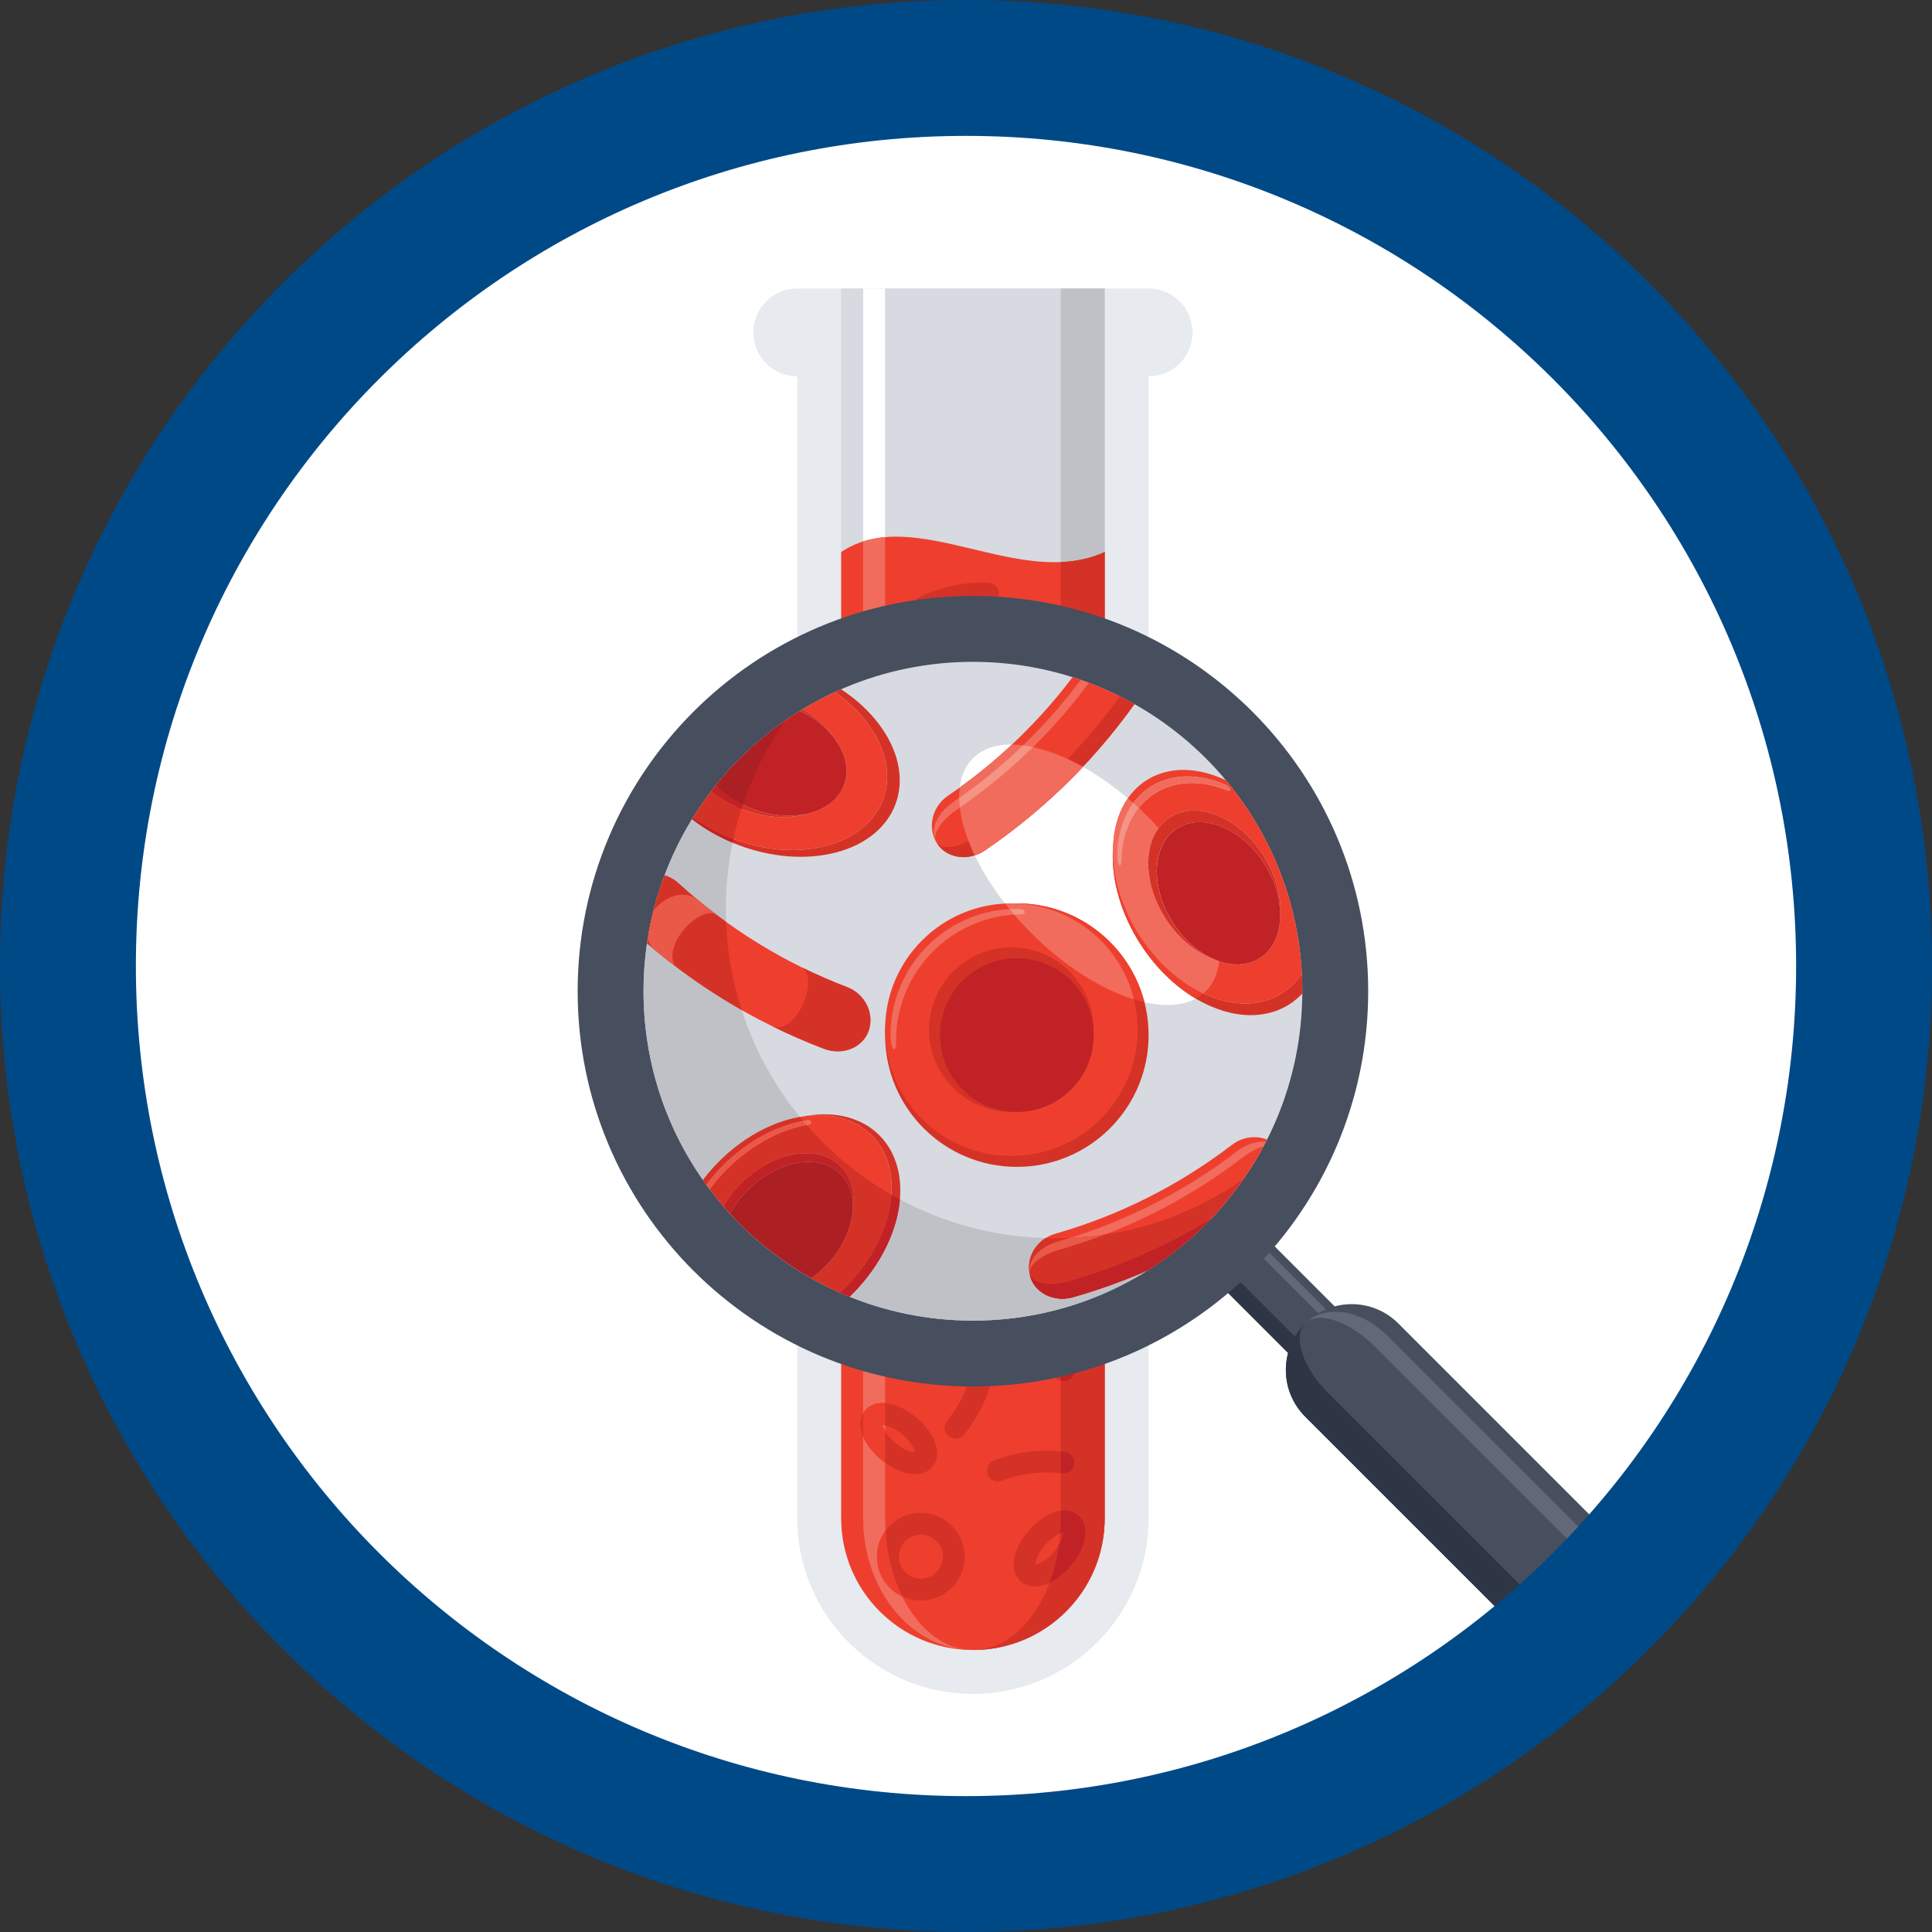 <?xml version="1.0" encoding="UTF-8"?><svg id="uuid-b29fcec6-60e0-43e9-9c3a-36a6dc57ecb3" xmlns="http://www.w3.org/2000/svg" xmlns:xlink="http://www.w3.org/1999/xlink" viewBox="0 0 128 128"><rect x="0" y="0" width="128" height="128" fill="#333333" stroke="none"/><defs><clipPath id="uuid-7f09ef13-db8d-4d22-8d85-30bd68257a73"><path d="M42.636,65.671c0,12.053,9.77,21.823,21.823,21.823s21.823-9.77,21.823-21.823c0-12.053-9.771-21.823-21.823-21.823-12.053,0-21.823,9.77-21.823,21.823Z" fill="none"/></clipPath></defs><path d="M63.786,4C30.649,4,3.786,30.863,3.786,64s26.863,60,60,60,60-26.863,60-60S96.923,4,63.786,4Z" fill="#fff"/><path d="M76.098,100.587V24.934c1.607,0,2.91-1.303,2.91-2.91h0c0-1.607-1.303-2.91-2.91-2.91h-23.278c-1.607,0-2.91,1.303-2.91,2.91h0c0,1.607,1.303,2.91,2.91,2.91v75.653c0,6.428,5.211,11.639,11.639,11.639h0c6.428,0,11.639-5.211,11.639-11.639Z" fill="#e7eaee"/><path d="M55.73,19.115h17.458v81.473c0,4.821-3.908,8.729-8.729,8.729h0c-4.821,0-8.729-3.908-8.729-8.729V19.115Z" fill="#d7dae0"/><path d="M58.64,100.587V19.115h-1.455v81.473c0,4.821,3.257,8.729,7.274,8.729h0c-3.214,0-5.819-3.908-5.819-8.729Z" fill="#fff"/><path d="M70.279,19.115v81.473c0,4.821-2.605,8.729-5.819,8.729,4.821,0,8.729-3.908,8.729-8.729V19.115h-2.91Z" fill="#bfc1c7"/><path d="M64.459,109.317h0c4.821,0,8.729-3.908,8.729-8.729V36.572c-5.611,2.572-12.592-3.258-17.458.002v64.013c0,4.821,3.908,8.729,8.729,8.729Z" fill="#ee3f2e"/><path d="M70.279,100.587c0,4.821-2.605,8.729-5.819,8.729,4.813,0,8.729-3.898,8.729-8.729V36.572c-.937.43-1.912.624-2.91.666v63.349Z" fill="#d53227"/><path d="M58.64,100.587V35.587c-.498.044-.983.135-1.455.286v64.715c0,4.821,3.257,8.729,7.274,8.729-3.214,0-5.819-3.908-5.819-8.729Z" fill="#f16c5d"/><path d="M65.138,93.033c-.336.72-.762,1.399-1.268,2.015-.255.31-.713.355-1.024.1-.31-.255-.356-.713-.1-1.024.858-1.044,1.442-2.298,1.691-3.626.074-.395.454-.655.849-.581.395.074.655.454.581.849-.147.784-.393,1.547-.729,2.267Z" fill="#d53227"/><path d="M67.42,65.412c.674.421,1.296.927,1.846,1.504.277.291.266.751-.025,1.028-.291.277-.751.266-1.028-.025-.932-.979-2.105-1.712-3.393-2.12-.383-.122-.595-.531-.473-.913.121-.383.53-.595.913-.474.761.241,1.487.578,2.161,1Z" fill="#d53227"/><path d="M63.118,38.803c.778-.165,1.576-.233,2.373-.2.401.017.713.356.696.757-.017.401-.355.713-.757.696-1.35-.057-2.703.231-3.914.832-.361.179-.797.032-.975-.328-.179-.36-.032-.796.328-.975.715-.355,1.472-.617,2.249-.782Z" fill="#d53227"/><path d="M68.453,89.494c-.433-.667-.783-1.387-1.037-2.143-.128-.381.077-.793.457-.921.381-.128.793.076.922.457.431,1.281,1.185,2.441,2.179,3.356.296.273.315.732.043,1.028-.272.296-.732.315-1.028.043-.587-.54-1.103-1.153-1.536-1.819Z" fill="#d53227"/><path d="M63.2,70.697c1.612-.493,3.006-.119,3.314.888.308,1.008-.638,2.097-2.251,2.59-1.612.493-3.006.119-3.314-.888-.308-1.008.638-2.097,2.251-2.59ZM65.083,72.023c-.2-.087-.735-.156-1.457.065s-1.127.577-1.244.761c.2.087.735.156,1.457-.065s1.127-.577,1.244-.761Z" fill="#d53227"/><path d="M58.074,70.049c.433-.667.949-1.279,1.536-1.819.296-.272.756-.253,1.028.043.272.295.253.755-.043,1.028-.995.915-1.748,2.075-2.179,3.356-.129.381-.541.586-.922.457-.381-.128-.586-.541-.457-.921.255-.756.604-1.477,1.037-2.143Z" fill="#d53227"/><path d="M62.624,55.322c.752.259,1.471.611,2.137,1.051.335.221.428.672.207,1.008-.221.335-.672.428-1.008.207-1.128-.744-2.436-1.194-3.783-1.303-.401-.033-.699-.383-.667-.783.032-.4.383-.699.783-.667.795.064,1.579.229,2.331.488Z" fill="#d53227"/><path d="M61.319,81.771c-.756.246-1.543.397-2.339.447-.401.025-.746-.279-.772-.68-.025-.401.279-.746.68-.772,1.349-.085,2.664-.512,3.805-1.236.34-.215.789-.115,1.004.224.215.339.115.789-.224,1.004-.674.428-1.399.767-2.155,1.013Z" fill="#d53227"/><path d="M58.952,105.191c-1.134-1.134-1.134-2.98,0-4.115s2.98-1.134,4.115,0,1.134,2.98,0,4.115-2.98,1.134-4.115,0ZM62.038,102.105c-.567-.567-1.49-.567-2.057,0-.567.567-.567,1.49,0,2.058.567.567,1.49.567,2.057,0s.567-1.49,0-2.058Z" fill="#d53227"/><path d="M68.464,44.862c-1.364-.991-1.904-2.329-1.285-3.182.619-.853,2.059-.752,3.423.239,1.364.991,1.904,2.329,1.285,3.182s-2.059.752-3.423-.239ZM68.391,42.561c.052.212.318.681.929,1.124.61.444,1.139.553,1.356.536-.052-.212-.318-.681-.929-1.124-.61-.444-1.139-.553-1.356-.536Z" fill="#d53227"/><path d="M70.906,103.781c-1.106,1.273-2.486,1.694-3.281,1.003-.795-.691-.57-2.117.536-3.389,1.106-1.273,2.486-1.694,3.281-1.003.795.691.57,2.117-.536,3.389ZM68.607,103.654c.216-.033.706-.258,1.201-.827.495-.57.65-1.086.652-1.305-.216.033-.706.258-1.201.827s-.65,1.086-.652,1.305Z" fill="#d53227"/><path d="M60.719,93.921c1.292,1.084,1.737,2.456,1.06,3.263-.677.807-2.106.607-3.398-.477s-1.737-2.456-1.06-3.263c.677-.807,2.106-.607,3.398.477ZM60.632,96.222c-.037-.215-.27-.701-.848-1.186-.578-.485-1.097-.631-1.316-.629.037.215.27.701.848,1.186s1.097.631,1.316.629Z" fill="#d53227"/><path d="M67.859,58.176c.659-1.552,1.841-2.38,2.811-1.968.97.412,1.196,1.837.537,3.389-.659,1.552-1.841,2.38-2.811,1.968-.97-.412-1.196-1.837-.537-3.389ZM70.085,57.586c-.195.098-.592.463-.887,1.158s-.282,1.234-.217,1.442c.195-.098.592-.463.887-1.158.295-.695.282-1.234.217-1.442Z" fill="#d53227"/><path d="M61.327,48.751c.112-1.6,1.505-2.812,3.106-2.7,1.6.112,2.812,1.505,2.7,3.106-.112,1.6-1.505,2.812-3.106,2.7-1.6-.112-2.812-1.505-2.7-3.106ZM65.681,49.056c.056-.8-.55-1.497-1.35-1.553s-1.497.55-1.553,1.35.55,1.497,1.35,1.553,1.497-.55,1.553-1.35Z" fill="#d53227"/><path d="M68.156,96.174c.789-.097,1.59-.095,2.381.007.398.052.679.417.628.815-.051.398-.416.679-.815.628-1.34-.174-2.713-.005-3.971.488-.375.147-.796-.038-.943-.412-.147-.374.038-.796.412-.943.743-.291,1.52-.486,2.309-.583Z" fill="#d53227"/><path d="M66.029,81.563c-1.389-.802-1.867-2.585-1.065-3.975.802-1.389,2.585-1.867,3.975-1.065s1.867,2.585,1.065,3.975c-.802,1.389-2.585,1.867-3.975,1.065ZM68.211,77.783c-.695-.401-1.586-.162-1.987.533-.401.695-.162,1.586.533,1.987.695.401,1.586.162,1.987-.533.401-.695.162-1.586-.533-1.987Z" fill="#d53227"/><path d="M58.03,45.574c.373-.702.834-1.357,1.372-1.946.271-.297.731-.318,1.028-.047.297.271.318.73.047,1.028-.911.998-1.561,2.219-1.878,3.533-.095.391-.488.631-.878.536-.391-.094-.631-.488-.536-.878.188-.776.473-1.524.846-2.226Z" fill="#d53227"/><path d="M61.492,84.799c1.15-1.233,2.544-1.606,3.314-.888s.496,2.135-.654,3.368c-1.15,1.233-2.544,1.606-3.314.888-.771-.719-.496-2.135.654-3.368ZM63.786,85.006c-.217.025-.715.233-1.229.785s-.687,1.063-.697,1.281c.217-.025.715-.233,1.229-.785s.687-1.063.697-1.281Z" fill="#d53227"/><path d="M68.445,72.594c-.147-1.68.508-2.965,1.558-3.057s1.918,1.06,2.065,2.74c.147,1.68-.508,2.965-1.558,3.057s-1.918-1.06-2.065-2.74ZM70.134,71.029c-.126.178-.305.687-.239,1.439.066.752.33,1.222.485,1.375.126-.178.305-.687.239-1.439-.066-.752-.33-1.222-.485-1.375Z" fill="#d53227"/><path d="M57.291,64.528c-.874-1.346-.49-3.151.856-4.025,1.346-.874,3.151-.49,4.025.856.874,1.346.49,3.151-.856,4.025-1.346.874-3.151.49-4.025-.856ZM60.951,62.15c-.437-.673-1.34-.865-2.013-.428-.673.437-.865,1.34-.428,2.013.437.673,1.34.865,2.013.428.673-.437.865-1.34.428-2.013Z" fill="#d53227"/><path d="M58.862,85.934c.083.791.068,1.591-.049,2.381-.059.397-.428.672-.826.613-.397-.058-.672-.428-.613-.826.197-1.337.053-2.713-.418-3.979-.14-.377.052-.796.428-.935.377-.14.795.052.935.428.278.748.46,1.528.543,2.319Z" fill="#d53227"/><path d="M72.068,72.277c-.134-1.53-.867-2.619-1.79-2.732v1.681c.14.235.292.631.34,1.178.066.752-.113,1.261-.239,1.439-.03-.03-.065-.075-.101-.128v1.618c.076.007.153.009.231.002,1.05-.092,1.705-1.377,1.558-3.057Z" fill="#c02226"/><path d="M70.974,90.242c-.247-.227-.479-.47-.695-.725v1.957c.257.075.545.007.738-.203.272-.295.253-.755-.043-1.028Z" fill="#c02226"/><path d="M71.165,96.996c.052-.398-.229-.763-.628-.815-.086-.011-.172-.016-.259-.025v1.461c.024.003.048.004.071.007.399.052.764-.229.815-.628Z" fill="#c02226"/><path d="M70.279,78.246v1.594c.151-.529.146-1.081,0-1.594Z" fill="#c02226"/><path d="M70.602,41.92c-.107-.078-.215-.149-.323-.216v1.87c.242.271.364.512.397.647-.087.007-.225-.008-.397-.055v1.487c.684.094,1.269-.085,1.608-.552.619-.853.079-2.191-1.285-3.182Z" fill="#c02226"/><path d="M70.67,56.208c-.127-.054-.258-.086-.391-.098v4.905c.358-.352.68-.833.928-1.418.659-1.552.433-2.977-.537-3.389Z" fill="#c02226"/><path d="M70.906,103.781c1.106-1.273,1.332-2.698.536-3.389-.314-.273-.72-.37-1.163-.312v.507c0,.339-.014.674-.039,1.003.089-.037.164-.06.22-.068-.002.153-.082.455-.298.818-.122.901-.338,1.751-.631,2.528.466-.222.941-.587,1.375-1.086Z" fill="#c02226"/><path d="M58.64,82.154v-1.324c-.27.12-.451.396-.431.708.018.28.192.509.431.616Z" fill="#ee3f2e"/><path d="M57.495,73.114c.381.128.793-.076.922-.457.066-.197.143-.389.224-.58v-2.802c-.2.249-.391.506-.566.774-.356.549-.652,1.135-.889,1.746v1.11c.081.092.185.166.31.208Z" fill="#ee3f2e"/><path d="M57.291,64.528c.337.519.814.894,1.349,1.109v-1.734c-.046-.052-.09-.107-.129-.167-.363-.559-.291-1.275.129-1.753v-1.736c-.169.069-.335.153-.494.256-.415.27-.738.628-.961,1.034v2.808c.034.061.067.123.106.182Z" fill="#ee3f2e"/><path d="M58.382,96.707c.086.072.172.139.258.203v-2.096c-.1-.171-.156-.316-.171-.408.044,0,.104.008.171.021v-1.468c-.54-.041-1.008.115-1.318.484-.053.063-.097.132-.137.201v1.518c.215.522.621,1.061,1.197,1.544Z" fill="#ee3f2e"/><path d="M58.598,48.142c.012-.051.029-.102.042-.153v-3.409c-.223.319-.427.65-.61.994-.372.7-.657,1.447-.845,2.22v.341c.061.259.259.476.535.542.39.095.783-.145.878-.536Z" fill="#ee3f2e"/><path d="M58.667,101.413c-.836,1.138-.743,2.749.285,3.778.245.245.525.434.823.574-.61-1.24-1.006-2.731-1.108-4.351Z" fill="#ee3f2e"/><path d="M57.374,88.102c-.059.398.216.767.613.826.254.038.495-.062.652-.241v-4.019c-.087-.356-.192-.708-.32-1.052-.14-.377-.559-.568-.935-.428-.075.028-.14.069-.199.116v1.552c.281,1.055.349,2.163.189,3.246Z" fill="#ee3f2e"/><path d="M79.829,84.127c-.852-.852-.852-2.234,0-3.086.852-.852,2.234-.852,3.086,0l8.184,8.184c.852.852.852,2.234,0,3.086-.852.852-2.234.852-3.086,0l-8.184-8.184Z" fill="#474e5d"/><path d="M79.829,81.04c-.426.426-.081,1.462.772,2.315l8.184,8.184c.852.852,1.889,1.198,2.315.772-.852.852-2.234.852-3.086,0l-8.184-8.184c-.852-.852-.852-2.234,0-3.086Z" fill="#2e3544"/><path d="M79.829,81.04s0,0,0,0c.639-.639,1.848-.466,2.7.386l8.184,8.184c.852.852,1.025,2.061.386,2.7h0c.426-.426.081-1.462-.772-2.315l-8.184-8.184c-.852-.852-1.889-1.198-2.315-.772Z" fill="#616877"/><path d="M86.47,93.853c-1.704-1.704-1.704-4.468,0-6.172,1.704-1.704,4.468-1.704,6.172,0l14.185,14.185c1.704,1.704,1.704,4.468,0,6.172-1.704,1.704-4.468,1.705-6.172,0l-14.185-14.185Z" fill="#474e5d"/><path d="M86.469,87.681h0c1.278-1.278,3.696-.933,5.401.772l14.185,14.185c1.704,1.704,2.05,4.122.772,5.4,0,0,0,0,0,0,.852-.852.161-2.925-1.543-4.629l-14.185-14.185c-1.704-1.704-3.777-2.395-4.629-1.543Z" fill="#616877"/><path d="M86.469,87.681c-.852.852-.161,2.925,1.543,4.629l14.185,14.185c1.704,1.704,3.777,2.395,4.629,1.543-1.704,1.704-4.468,1.704-6.172,0l-14.185-14.185c-1.704-1.704-1.704-4.468,0-6.172Z" fill="#2e3544"/><path d="M90.647,65.671c0,14.463-11.725,26.188-26.188,26.188-14.463,0-26.188-11.725-26.188-26.188,0-14.463,11.725-26.188,26.188-26.188,14.463,0,26.188,11.725,26.188,26.188Z" fill="#474e5d"/><path d="M42.636,65.671c0,12.053,9.77,21.823,21.823,21.823s21.823-9.77,21.823-21.823c0-12.053-9.771-21.823-21.823-21.823-12.053,0-21.823,9.77-21.823,21.823Z" fill="#d7dae0"/><path d="M52.007,47.762c-2.461,3.533-3.915,7.82-3.915,12.453,0,12.052,9.771,21.823,21.823,21.823,4.632,0,8.92-1.453,12.453-3.915-3.943,5.659-10.488,9.371-17.908,9.371-12.052,0-21.823-9.77-21.823-21.823,0-7.42,3.711-13.965,9.37-17.908Z" fill="#bfc1c7"/><ellipse cx="72.175" cy="57.955" rx="5.456" ry="10.912" transform="translate(-19.841 68.01) rotate(-45)" fill="#fff"/><g clip-path="url(#uuid-7f09ef13-db8d-4d22-8d85-30bd68257a73)"><circle cx="67.369" cy="68.58" r="8.729" fill="#d53227"/><circle cx="67.005" cy="68.217" r="8.365" fill="#ee3f2e"/><circle cx="67.005" cy="68.217" r="5.456" fill="#d53227"/><circle cx="67.369" cy="68.58" r="5.092" fill="#c02226"/><path d="M59.367,68.944c0-4.62,3.745-8.365,8.365-8.365.222-.024.306-.371-.364-.364-4.62,0-8.365,3.745-8.365,8.365.028,1.179.416,1.188.364.364Z" fill="#f16c5d"/><path d="M58.26,75.215c-1.117-1.117-2.836-1.631-4.894-1.279-.056.01-.112.02-.168.031,1.909-.291,3.503.204,4.548,1.248,1.07,1.07,1.563,2.718,1.225,4.69-.677,3.943-4.422,7.689-8.365,8.365-1.972.338-3.62-.155-4.69-1.225-1.043-1.043-1.537-2.633-1.25-4.537-.01.052-.02.105-.029.158-.353,2.058.161,3.777,1.278,4.894,1.117,1.117,2.837,1.631,4.894,1.278,4.115-.706,8.023-4.614,8.729-8.729.353-2.057-.162-3.777-1.279-4.894Z" fill="#d53227"/><path d="M47.973,84.988c-.698-.698-1.02-1.773-.799-3.059.441-2.572,2.884-5.015,5.456-5.456,1.286-.221,2.361.101,3.059.799.698.698,1.019,1.773.799,3.059-.009.053-.019.106-.03.158-.007.05-.015.101-.023.152-.412,2.4-2.692,4.68-5.092,5.092-.051.009-.102.017-.152.023-.053.011-.105.021-.158.03-1.286.221-2.36-.101-3.058-.799ZM44.971,83.365c-.061-.061-.091-.299-.024-.752.677-3.944,4.422-7.689,8.365-8.365.228-.042.346-.018.393.029.071.071-.02.196-.136.228-3.944.677-7.689,4.422-8.365,8.365-.042.381-.16.568-.233.495ZM57.745,75.216c-1.045-1.045-2.639-1.539-4.548-1.248-.047.007-.095.015-.142.023-3.944.677-7.689,4.422-8.365,8.365-.009.051-.017.102-.025.153-.288,1.904.207,3.495,1.25,4.537,1.07,1.07,2.718,1.563,4.69,1.225,3.943-.677,7.689-4.422,8.365-8.365.338-1.972-.155-3.62-1.225-4.69Z" fill="#ee3f2e"/><path d="M55.688,77.273c-.698-.698-1.773-1.02-3.059-.799-2.572.441-5.014,2.883-5.456,5.456-.22,1.286.101,2.361.799,3.059.698.698,1.773,1.02,3.058.799.053-.009.105-.019.158-.03-1.133.156-2.079-.145-2.703-.769-.652-.652-.952-1.655-.746-2.855.412-2.4,2.692-4.68,5.092-5.092,1.2-.206,2.203.094,2.855.746.624.624.925,1.57.769,2.703.011-.053.021-.106.03-.158.221-1.286-.1-2.361-.799-3.059Z" fill="#c02226"/><path d="M55.688,77.787c-.652-.652-1.655-.952-2.855-.746-2.4.412-4.68,2.692-5.092,5.092-.206,1.2.094,2.203.746,2.855.624.624,1.57.925,2.703.769.05-.007.101-.015.152-.023,2.4-.412,4.68-2.692,5.092-5.092.009-.051.016-.101.023-.152.156-1.133-.145-2.079-.769-2.703Z" fill="#ac1f23"/><path d="M53.706,74.277c-.047-.047-.165-.071-.393-.029-3.944.677-7.689,4.422-8.365,8.365-.067.453-.037.691.024.752.074.074.191-.113.233-.495.677-3.944,4.422-7.689,8.365-8.365.116-.032.207-.157.136-.228Z" fill="#f16c5d"/><path d="M85.934,55.864c-1.201-1.884-2.909-3.444-4.842-4.234-.053-.022-.105-.042-.158-.063,1.797.773,3.384,2.239,4.506,4.001,1.151,1.805,1.814,3.921,1.718,5.919-.192,3.996-3.35,6.009-7.054,4.496-1.852-.757-3.49-2.252-4.64-4.057-1.121-1.759-1.78-3.812-1.724-5.764-.004.053-.007.106-.009.159-.1,2.085.592,4.293,1.793,6.177,1.201,1.884,2.91,3.444,4.842,4.233,3.865,1.58,7.161-.521,7.361-4.692.1-2.085-.593-4.293-1.793-6.177Z" fill="#d53227"/><path d="M77.2,60.821c-.75-1.177-1.183-2.557-1.121-3.861.125-2.607,2.185-3.92,4.601-2.932,1.208.494,2.276,1.469,3.027,2.646.75,1.177,1.183,2.557,1.12,3.86-.003.054-.006.107-.01.159,0,.052-.002.104-.005.155-.117,2.433-2.04,3.658-4.294,2.737-.048-.02-.096-.04-.143-.061-.049-.018-.099-.037-.148-.058-1.208-.493-2.276-1.468-3.026-2.646ZM74.133,57.291c-.065-.102-.122-.385-.11-.85.192-3.997,3.35-6.009,7.054-4.496.214.085.33.179.381.259.077.12.004.207-.104.176-3.704-1.513-6.862.5-7.054,4.496.004.4-.087.54-.166.416ZM85.441,55.569c-1.123-1.762-2.71-3.228-4.506-4.001-.045-.019-.089-.038-.134-.056-3.704-1.513-6.862.5-7.054,4.496-.002.052-.004.104-.006.156-.055,1.952.603,4.005,1.724,5.764,1.151,1.805,2.788,3.3,4.64,4.057,3.704,1.513,6.862-.5,7.054-4.496.096-1.998-.568-4.114-1.718-5.919Z" fill="#ee3f2e"/><path d="M83.706,56.674c-.75-1.177-1.819-2.152-3.027-2.646-2.416-.987-4.475.325-4.601,2.932-.062,1.303.371,2.683,1.121,3.861s1.818,2.152,3.026,2.646c.05.02.099.039.148.058-1.068-.477-2.011-1.356-2.681-2.408-.7-1.099-1.104-2.387-1.046-3.603.117-2.433,2.04-3.658,4.294-2.737,1.127.461,2.124,1.37,2.824,2.469.671,1.052,1.069,2.278,1.051,3.448.004-.053.008-.105.01-.159.063-1.303-.37-2.683-1.12-3.86Z" fill="#d53227"/><path d="M83.766,57.246c-.7-1.099-1.697-2.009-2.824-2.469-2.255-.921-4.177.304-4.294,2.737-.058,1.216.345,2.504,1.046,3.603.671,1.052,1.613,1.931,2.681,2.408.048.021.095.042.143.061,2.255.921,4.177-.304,4.294-2.737.002-.052.004-.103.005-.155.019-1.17-.38-2.396-1.051-3.448Z" fill="#c02226"/><path d="M81.458,52.204c-.051-.079-.167-.174-.381-.259-3.704-1.513-6.862.5-7.054,4.496-.012.465.045.748.11.85.079.124.17-.016.166-.416.192-3.997,3.35-6.009,7.054-4.496.108.031.181-.055.104-.176Z" fill="#f16c5d"/><path d="M53.301,44.444c-2.094-.779-4.398-.993-6.415-.458-.052.014-.102.028-.153.042,1.897-.463,4.042-.25,5.997.477,2.006.746,3.812,2.034,4.94,3.686,2.256,3.305.95,6.815-2.917,7.841-1.934.513-4.142.308-6.148-.439-1.955-.727-3.718-1.968-4.851-3.559.029.044.058.088.088.132,1.177,1.724,3.061,3.068,5.155,3.847,2.094.779,4.398.993,6.416.458,4.036-1.07,5.398-4.733,3.044-8.181-1.177-1.724-3.061-3.067-5.155-3.846Z" fill="#d53227"/><path d="M49.322,53.665c-1.309-.487-2.486-1.327-3.222-2.404-1.472-2.155-.62-4.445,1.902-5.113,1.261-.335,2.701-.201,4.009.286,1.309.487,2.486,1.327,3.222,2.404.03.044.059.088.087.133.031.042.061.084.09.127,1.374,2.011.579,4.148-1.775,4.772-.048.013-.096.025-.144.036-.053.016-.106.031-.16.045-1.261.334-2.701.2-4.01-.286ZM44.747,52.698c-.114-.042-.33-.233-.601-.612-2.256-3.304-.951-6.814,2.917-7.841.222-.061.371-.056.459-.023.134.05.128.162.023.202-3.868,1.027-5.173,4.537-2.917,7.841.244.317.256.484.118.432ZM52.729,44.505c-1.954-.727-4.1-.941-5.997-.477-.051.012-.101.025-.151.039-3.868,1.027-5.173,4.537-2.917,7.841.029.043.059.085.089.128,1.133,1.591,2.896,2.831,4.851,3.559,2.006.746,4.214.952,6.148.439,3.867-1.026,5.173-4.536,2.917-7.841-1.128-1.652-2.933-2.94-4.94-3.686Z" fill="#ee3f2e"/><path d="M52.012,46.434c-1.309-.487-2.748-.621-4.009-.286-2.522.669-3.374,2.958-1.902,5.113.736,1.077,1.913,1.917,3.222,2.404,1.309.487,2.749.621,4.01.286.054-.014.108-.03.16-.045-1.142.266-2.426.133-3.598-.303-1.221-.454-2.32-1.238-3.007-2.244-1.374-2.011-.579-4.148,1.775-4.772,1.177-.312,2.521-.187,3.742.267,1.169.435,2.226,1.172,2.917,2.117-.028-.044-.057-.088-.087-.133-.736-1.078-1.913-1.918-3.222-2.404Z" fill="#d53227"/><path d="M52.404,46.854c-1.221-.454-2.565-.579-3.742-.267-2.354.625-3.149,2.761-1.775,4.772.687,1.006,1.785,1.789,3.007,2.244,1.172.436,2.456.568,3.598.303.048-.011.096-.023.144-.036,2.354-.624,3.149-2.761,1.775-4.772-.029-.043-.059-.085-.09-.127-.691-.945-1.747-1.682-2.917-2.117Z" fill="#c02226"/><path d="M47.522,44.223c-.088-.033-.237-.038-.459.023-3.868,1.027-5.173,4.537-2.917,7.841.271.378.487.569.601.612.138.051.126-.116-.118-.432-2.256-3.304-.951-6.814,2.917-7.841.105-.04.111-.153-.023-.202Z" fill="#f16c5d"/><path d="M54.581,69.482c-4.643-1.768-8.91-4.398-12.577-7.75-1.024-.935-1.088-2.425-.212-3.25.878-.828,2.265-.784,3.156.029,3.262,2.981,7.057,5.32,11.186,6.893,1.127.431,1.789,1.65,1.445,2.806-.343,1.154-1.703,1.766-2.998,1.272Z" fill="#ee3f2e"/><path d="M45.254,61.647c.761-.935,1.757-1.385,2.237-1.023-.439-.332-.871-.674-1.295-1.026-.695-.576-1.899-.36-2.72.523-.821.882-.868,2.171-.069,2.834.477.396.962.781,1.457,1.153-.551-.416-.37-1.527.391-2.461Z" fill="#f16c5d"/><path d="M56.135,65.403c-1.032-.393-2.044-.834-3.031-1.321.539.266.585,1.358.092,2.458-.492,1.1-1.403,1.762-2.023,1.456,1.11.548,2.247,1.044,3.408,1.486,1.295.494,2.656-.118,2.998-1.272.344-1.156-.318-2.375-1.445-2.806Z" fill="#d53227"/><path d="M84.291,79.3c-3.941,3.025-8.419,5.278-13.196,6.641-1.333.381-2.636-.346-2.878-1.525-.244-1.181.521-2.339,1.68-2.672,4.249-1.213,8.231-3.217,11.737-5.907.958-.733,2.343-.657,3.147.242.803.897.61,2.377-.49,3.22Z" fill="#ee3f2e"/><path d="M83.627,78.434c-3.832,2.941-8.186,5.132-12.832,6.458-1.29.369-2.458.113-2.579-.476.242,1.179,1.545,1.906,2.878,1.525,4.777-1.363,9.255-3.617,13.196-6.641,1.1-.843,1.293-2.323.49-3.22.401.448-.09,1.539-1.154,2.355Z" fill="#d53227"/><path d="M81.966,76.27c-3.56,2.732-7.604,4.767-11.919,5.999-1.181.339-2.013,1.261-1.83,2.147h0c-.122-.591.777-1.278,1.98-1.623,4.381-1.25,8.487-3.317,12.102-6.09.994-.76,2.081-1.074,2.483-.623-.603-.675-1.839-.556-2.815.19Z" fill="#f16c5d"/><path d="M75.688,45.897c-2.793,4.108-6.338,7.653-10.446,10.446-1.146.78-2.611.499-3.211-.545-.602-1.045-.239-2.385.757-3.064,3.654-2.484,6.807-5.637,9.291-9.291.68-.996,2.019-1.359,3.064-.757,1.044.6,1.325,2.065.545,3.211Z" fill="#ee3f2e"/><path d="M74.786,45.283c-2.716,3.995-6.163,7.441-10.157,10.157-1.109.755-2.298.879-2.598.357.6,1.044,2.065,1.325,3.211.545,4.108-2.793,7.653-6.338,10.446-10.446.78-1.146.499-2.611-.545-3.211.521.3.398,1.489-.357,2.598Z" fill="#d53227"/><path d="M72.53,43.749c-2.523,3.711-5.724,6.912-9.435,9.435-1.015.692-1.516,1.829-1.064,2.613-.301-.523.337-1.457,1.371-2.162,3.768-2.562,7.018-5.812,9.58-9.58.705-1.034,1.639-1.672,2.162-1.371-.784-.452-1.921.049-2.613,1.064Z" fill="#f16c5d"/></g><path d="M53.443,74.53c-2.466.465-4.841,2.119-6.423,4.261.291.386.594.762.909,1.128,1.011-1.73,2.82-3.122,4.7-3.444,1.286-.221,2.361.101,3.059.799.698.698,1.019,1.773.799,3.059-.009.053-.019.106-.03.158-.007.05-.015.101-.023.152-.267,1.559-1.323,3.066-2.687,4.044.621.35,1.26.671,1.917.961,1.692-1.559,2.943-3.621,3.307-5.741.044-.257.073-.509.09-.755-2.123-1.219-4.021-2.786-5.617-4.621Z" fill="#d53227"/><path d="M82.368,78.123c-3.533,2.461-7.82,3.915-12.453,3.915-.216,0-.431-.004-.646-.01-.791.502-1.249,1.437-1.052,2.388.243,1.179,1.545,1.906,2.878,1.525,1.683-.48,3.328-1.073,4.927-1.769,2.5-1.569,4.662-3.63,6.347-6.049Z" fill="#d53227"/><path d="M49.142,66.917c-.597-1.85-.953-3.808-1.032-5.837-1.101-.793-2.157-1.65-3.162-2.569-.269-.245-.584-.419-.916-.522-.542,1.436-.936,2.945-1.164,4.508,1.945,1.677,4.047,3.156,6.274,4.42Z" fill="#d53227"/><path d="M46.796,78.487c1.589-2.129,3.962-3.768,6.422-4.221-.074-.088-.147-.175-.22-.264-2.454.439-4.826,2.062-6.423,4.178.072.103.146.206.22.308Z" fill="#d53227"/><path d="M47.144,52.406c-.436.568-.846,1.157-1.225,1.766.811.582,1.718,1.061,2.672,1.417.147-.679.323-1.347.532-2.001-.724-.292-1.401-.693-1.979-1.182Z" fill="#d53227"/><path d="M47.144,52.406c.578.489,1.255.89,1.979,1.182.03-.094.064-.186.095-.28-.67-.331-1.282-.762-1.78-1.277-.1.124-.197.249-.294.375ZM45.853,54.275c.807.628,1.718,1.153,2.685,1.557.017-.082.035-.162.053-.243-.954-.356-1.861-.835-2.672-1.417-.021.034-.044.068-.065.103ZM58.971,79.906c-.364,2.12-1.615,4.182-3.307,5.741.207.091.415.179.625.264,1.663-1.603,2.885-3.674,3.25-5.802.038-.22.064-.436.082-.648-.188-.101-.375-.204-.56-.31-.016.246-.046.497-.09.755ZM70.795,84.892c-1.29.369-2.458.113-2.579-.476.242,1.179,1.545,1.906,2.878,1.525,1.683-.48,3.328-1.073,4.927-1.769,1.52-.954,2.914-2.09,4.152-3.377-2.924,1.775-6.077,3.156-9.378,4.098Z" fill="#c02226"/><polygon points="68.216 84.416 68.216 84.415 68.216 84.416 68.216 84.416" fill="#ea5948"/><path d="M43.407,62.955c.477.396.962.781,1.457,1.153-.551-.416-.37-1.527.391-2.461.761-.935,1.757-1.385,2.237-1.023-.439-.331-.871-.674-1.295-1.026-.695-.576-1.899-.36-2.72.523-.067.072-.126.147-.183.223-.153.61-.281,1.23-.382,1.86.088.289.252.549.495.751Z" fill="#ea5948"/><path d="M70.897,82.014c-.282.088-.565.173-.85.255-1.181.339-2.012,1.26-1.83,2.146-.121-.591.778-1.277,1.98-1.622,1.019-.291,2.023-.628,3.009-1.006-.757.115-1.528.191-2.309.226Z" fill="#ea5948"/><path d="M53.219,74.266c-2.46.453-4.833,2.092-6.422,4.221.074.102.148.203.224.303,1.582-2.142,3.957-3.796,6.423-4.261-.076-.087-.15-.176-.224-.264Z" fill="#ea5948"/><path d="M47.438,52.03c.498.515,1.11.946,1.78,1.277.667-1.991,1.611-3.855,2.789-5.545-1.72,1.198-3.258,2.638-4.568,4.268Z" fill="#ac1f23"/><path d="M64.168,55.716c.12.313.258.631.412.953.226-.074.45-.181.662-.325,2.366-1.609,4.544-3.468,6.5-5.539-.34-.19-.678-.364-1.012-.518-1.845,1.922-3.889,3.651-6.101,5.155-.153.104-.307.195-.46.275Z" fill="#ee3f2e"/><path d="M75.823,66.396c-.97-3.764-4.387-6.544-8.453-6.544-.257,0-.51.013-.761.035.513.654,1.083,1.3,1.709,1.927,2.449,2.449,5.202,4.059,7.505,4.583Z" fill="#ee3f2e"/><path d="M79.728,65.818c-1.697-.797-3.191-2.209-4.263-3.891-1.121-1.759-1.78-3.812-1.724-5.764-.004.053-.007.106-.009.159-.1,2.085.592,4.293,1.793,6.177.958,1.503,2.241,2.799,3.702,3.663.18-.097.347-.213.502-.345Z" fill="#ee3f2e"/><path d="M75.126,66.209c-.9-3.65-4.193-6.357-8.121-6.357-.14,0-.279.004-.417.011.518.662,1.094,1.317,1.729,1.951,2.207,2.207,4.66,3.732,6.809,4.396Z" fill="#f16c5d"/><path d="M80.517,63.586c-.048-.02-.096-.04-.143-.061-.049-.018-.098-.037-.148-.058-1.208-.493-2.276-1.468-3.026-2.646-.75-1.177-1.183-2.557-1.121-3.861.041-.848.287-1.558.683-2.097-.234-.258-.477-.514-.729-.766-.195-.195-.392-.382-.59-.567-.664.841-1.077,1.976-1.143,3.344.004.4-.087.54-.166.416-.065-.102-.122-.385-.11-.85.063-1.31.446-2.406,1.062-3.235-.121-.107-.242-.213-.363-.316-.565.814-.915,1.869-.975,3.118-.002.052-.004.104-.006.156-.055,1.952.603,4.005,1.724,5.764,1.072,1.682,2.567,3.093,4.263,3.891.055-.047.111-.095.162-.147.508-.508.794-1.19.881-1.99-.084-.029-.169-.06-.255-.095Z" fill="#f16c5d"/><path d="M65.242,56.343c2.366-1.609,4.544-3.468,6.5-5.539-1.695-.947-3.335-1.463-4.703-1.474-1.088,1.019-2.242,1.97-3.455,2.845-.154,1.265.202,2.834.996,4.494.226-.074.449-.181.662-.325Z" fill="#f16c5d"/><path d="M74.299,56.875c.066-1.368.479-2.503,1.143-3.344-.119-.11-.238-.219-.358-.325-.616.83-.999,1.925-1.062,3.235-.012.465.045.748.11.85.079.124.17-.016.166-.416Z" fill="#f59384"/><path d="M67.369,60.215c-.163,0-.325.006-.486.015.101.123.203.246.308.368.179-.011.36-.019.542-.019.222-.024.307-.371-.364-.364Z" fill="#f59384"/><path d="M67.778,49.381c-1.315,1.267-2.729,2.432-4.228,3.486.003.206.018.417.044.634,1.733-1.195,3.354-2.536,4.848-4.006-.226-.049-.447-.087-.663-.115Z" fill="#f59384"/><path d="M64,0C28.654,0,0,28.654,0,64s28.654,64,64,64,64-28.654,64-64S99.346,0,64,0ZM64,118.998c-30.374,0-54.998-24.623-54.998-54.998S33.626,9.002,64,9.002s54.998,24.623,54.998,54.998-24.623,54.998-54.998,54.998Z" fill="#004987"/></svg>